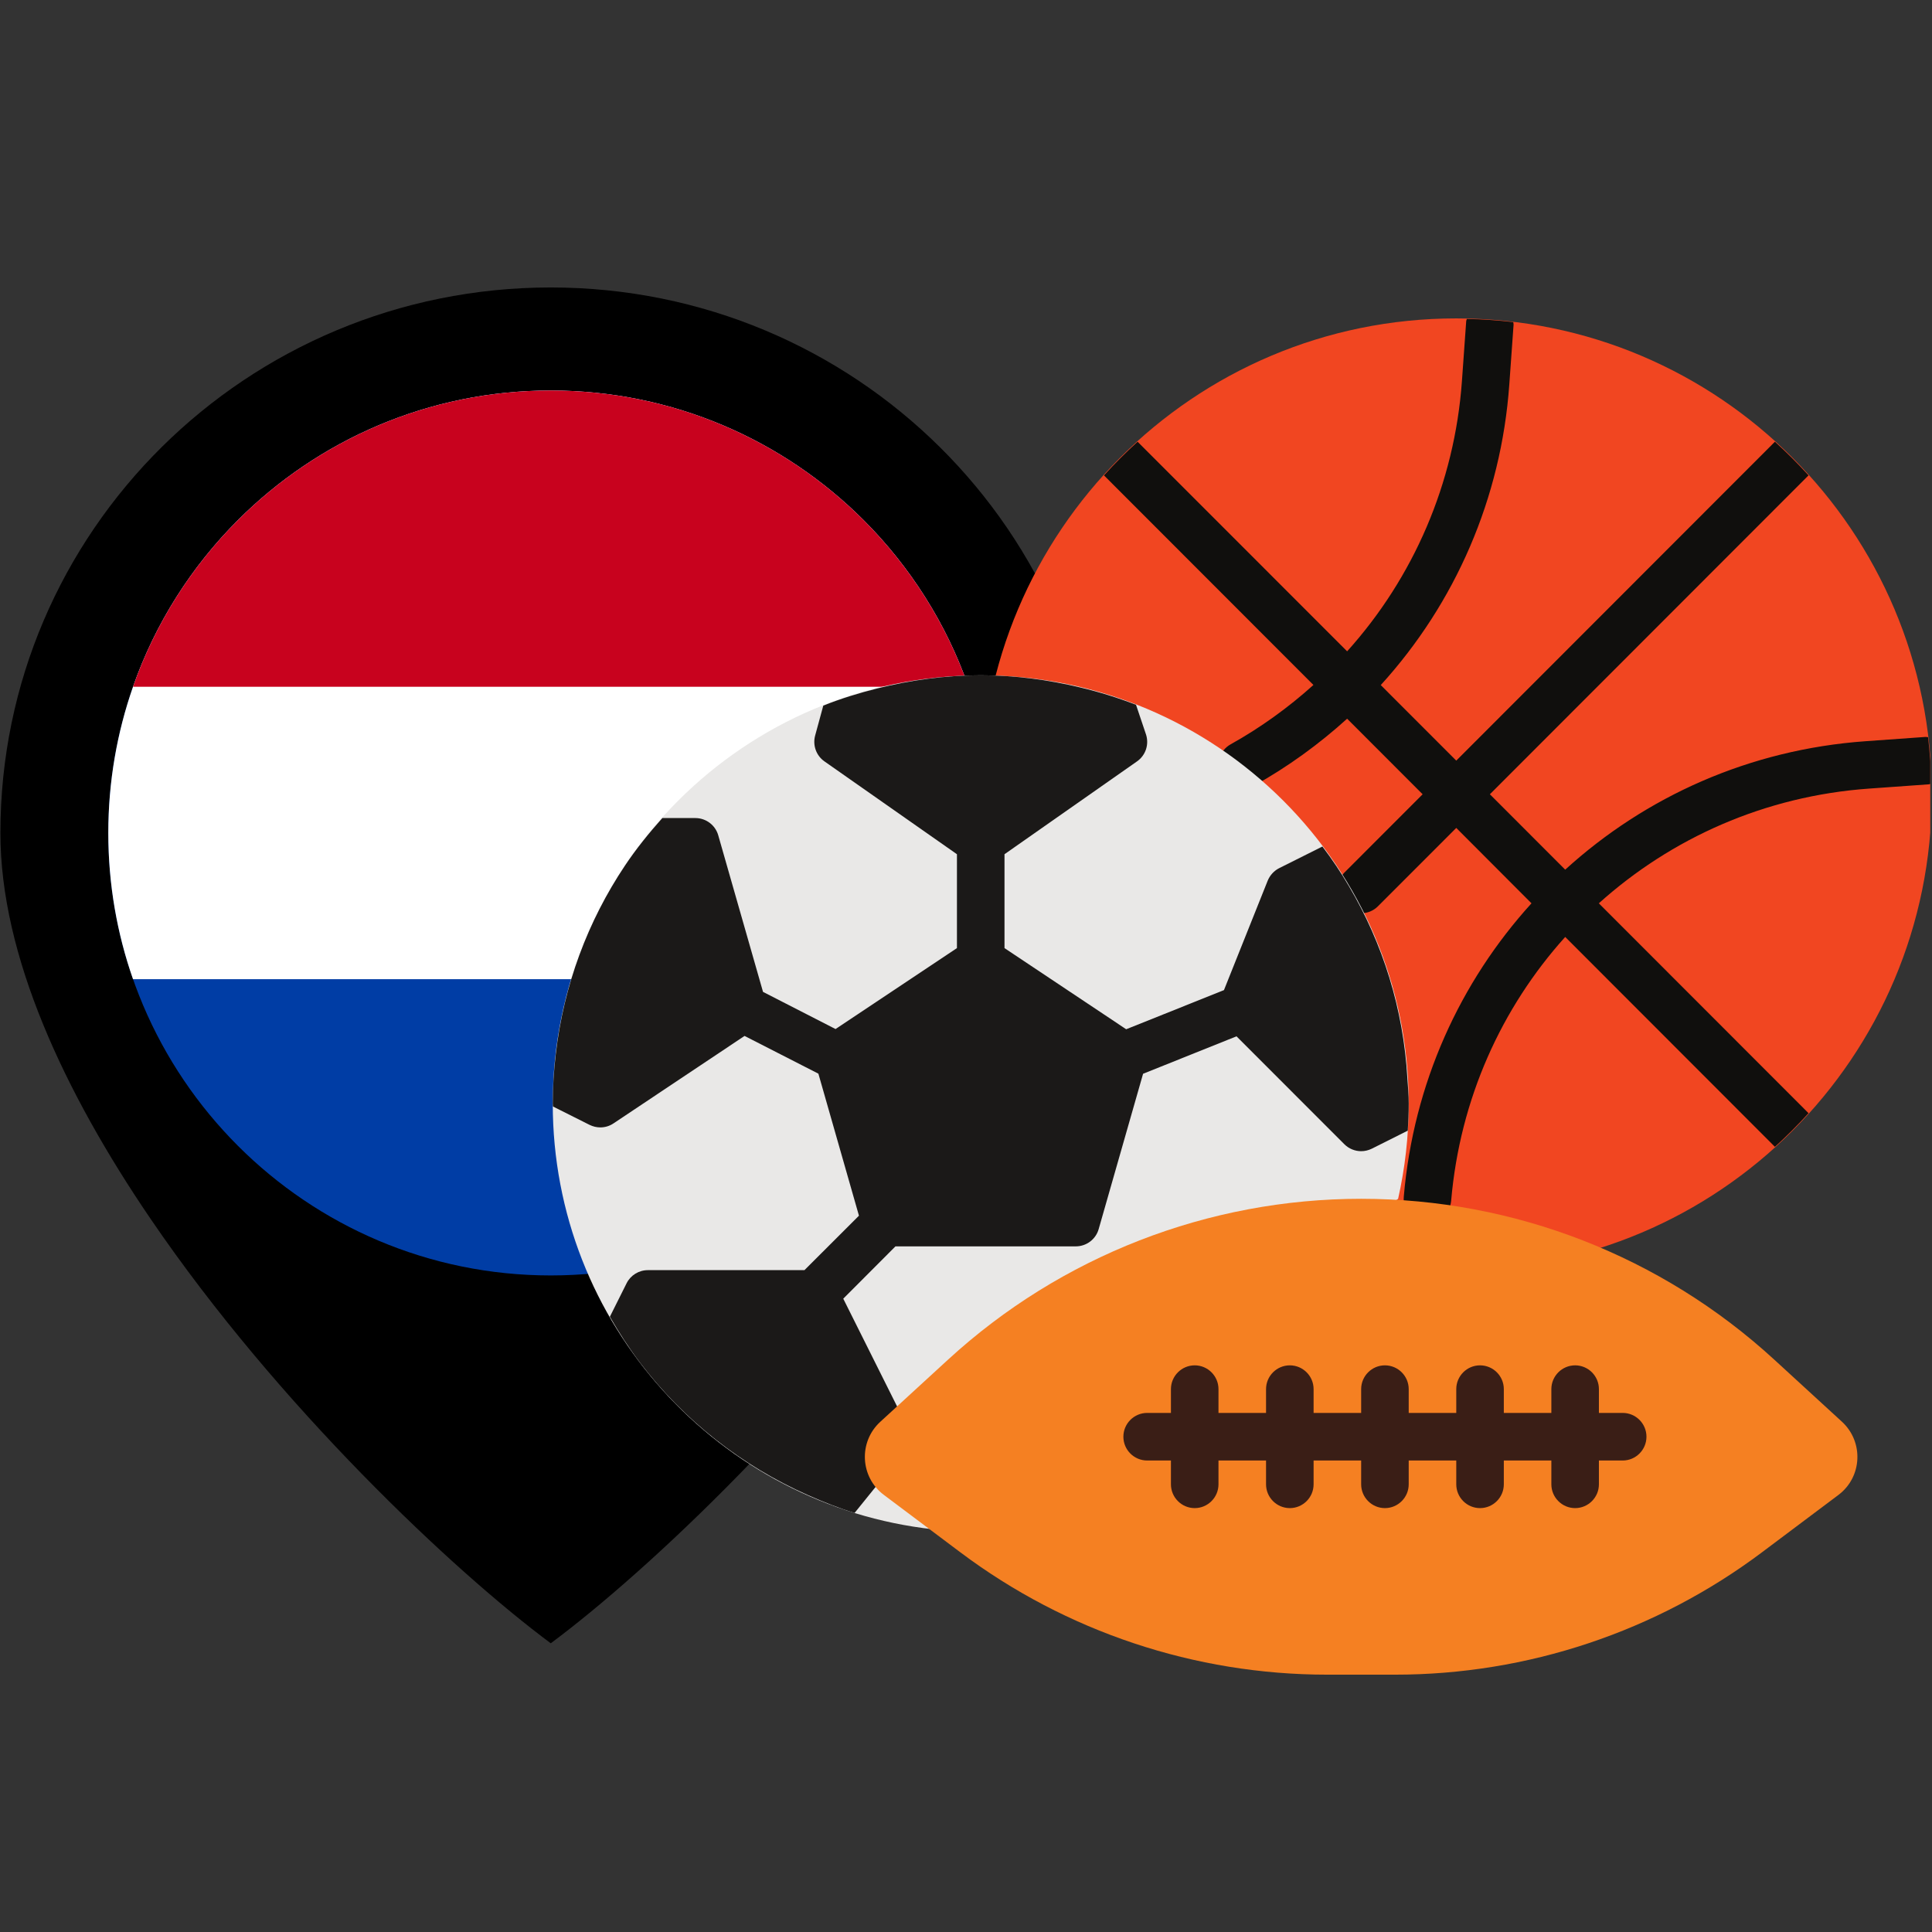 <?xml version="1.0" encoding="UTF-8"?>
<svg xmlns="http://www.w3.org/2000/svg" xmlns:xlink="http://www.w3.org/1999/xlink" width="500" zoomAndPan="magnify" viewBox="0 0 375 375" height="500" preserveAspectRatio="xMidYMid meet" version="1.0">
  <rect x="0" y="0" width="375" height="375" fill="#333333" stroke="none"/>
  <defs>
    <clipPath id="817c2833b9">
      <path d="M 0 55.801 L 213.75 55.801 L 213.75 319 L 0 319 Z M 0 55.801 " clip-rule="nonzero"></path>
    </clipPath>
    <clipPath id="9c4a887f3a">
      <path d="M 106.91 61.801 L 374.66 61.801 L 374.66 325.051 L 106.91 325.051 Z M 106.91 61.801 " clip-rule="nonzero"></path>
    </clipPath>
    <clipPath id="2454d19173">
      <path d="M 84 0.801 L 268.66 0.801 L 268.66 186 L 84 186 Z M 84 0.801 " clip-rule="nonzero"></path>
    </clipPath>
    <clipPath id="b5603ab316">
      <path d="M 108 0.801 L 268.66 0.801 L 268.66 177 L 108 177 Z M 108 0.801 " clip-rule="nonzero"></path>
    </clipPath>
    <clipPath id="dd10978712">
      <path d="M 1.25 70 L 168 70 L 168 236 L 1.25 236 Z M 1.25 70 " clip-rule="nonzero"></path>
    </clipPath>
    <clipPath id="63f2d0a37c">
      <path d="M 1.25 70 L 168 70 L 168 233 L 1.25 233 Z M 1.25 70 " clip-rule="nonzero"></path>
    </clipPath>
    <clipPath id="d5f04c32e6">
      <path d="M 61 171 L 255 171 L 255 264.051 L 61 264.051 Z M 61 171 " clip-rule="nonzero"></path>
    </clipPath>
    <clipPath id="31d120a837">
      <rect x="0" width="269" y="0" height="265"></rect>
    </clipPath>
  </defs>
  <g clip-path="url(#817c2833b9)">
    <path fill="#000000" d="M 29.273 236.645 C 53.957 272.867 88.098 304.992 106.902 318.961 C 125.707 304.992 159.844 272.867 184.531 236.645 C 201.344 211.973 213.727 185.461 213.727 161.68 C 213.727 132.441 201.773 105.969 182.449 86.809 C 163.121 67.648 136.41 55.797 106.902 55.797 C 77.395 55.797 50.684 67.648 31.355 86.809 C 12.031 105.969 0.078 132.441 0.078 161.68 C 0.078 185.461 12.461 211.977 29.273 236.645 Z M 29.273 236.645 " fill-opacity="1" fill-rule="evenodd"></path>
  </g>
  <path fill="#003da5" d="M 46.184 222.406 C 61.727 237.949 83.195 247.562 106.902 247.562 C 130.605 247.562 152.074 237.949 167.621 222.406 C 183.168 206.863 192.785 185.395 192.785 161.68 C 192.785 137.969 183.168 116.496 167.621 100.953 C 152.074 85.414 130.605 75.801 106.902 75.801 C 83.195 75.801 61.727 85.414 46.184 100.953 C 30.637 116.496 21.02 137.969 21.02 161.68 C 21.02 185.395 30.637 206.863 46.184 222.406 Z M 46.184 222.406 " fill-opacity="1" fill-rule="evenodd"></path>
  <path fill="#ffffff" d="M 187.98 133.297 C 183.676 121 176.645 109.98 167.621 100.953 C 152.074 85.414 130.605 75.797 106.902 75.797 C 83.195 75.797 61.727 85.414 46.184 100.953 C 37.156 109.98 30.129 121 25.82 133.297 C 22.711 142.184 21.02 151.734 21.02 161.68 C 21.02 171.629 22.711 181.18 25.82 190.062 L 187.98 190.062 C 191.09 181.18 192.785 171.629 192.785 161.68 C 192.785 151.734 191.09 142.184 187.98 133.297 Z M 187.98 133.297 " fill-opacity="1" fill-rule="evenodd"></path>
  <path fill="#c8021e" d="M 25.82 133.297 L 187.98 133.297 C 183.676 121 176.645 109.98 167.621 100.953 C 152.074 85.414 130.605 75.797 106.902 75.797 C 83.195 75.797 61.727 85.414 46.184 100.953 C 37.156 109.98 30.129 121 25.82 133.297 Z M 25.82 133.297 " fill-opacity="1" fill-rule="evenodd"></path>
  <g clip-path="url(#9c4a887f3a)">
    <g transform="matrix(1, 0, 0, 1, 106, 61)">
      <g clip-path="url(#31d120a837)">
        <g clip-path="url(#2454d19173)">
          <path fill="#f14621" d="M 84.359 93.168 C 84.359 144.188 125.676 185.535 176.66 185.535 C 227.641 185.535 268.961 144.188 268.961 93.168 C 268.961 42.148 227.641 0.801 176.66 0.801 C 125.676 0.801 84.359 42.148 84.359 93.168 " fill-opacity="1" fill-rule="nonzero"></path>
        </g>
        <g clip-path="url(#b5603ab316)">
          <path fill="#100f0d" d="M 175.668 172.078 C 175.449 174.477 173.434 176.301 171.07 176.301 C 170.945 176.301 170.801 176.301 170.672 176.281 C 168.133 176.066 166.238 173.828 166.473 171.285 C 168.348 149.273 177.414 129.574 191.262 114.332 L 176.66 99.699 L 161.461 114.906 C 160.559 115.809 159.387 116.262 158.199 116.262 C 157.008 116.262 155.836 115.809 154.938 114.906 C 153.133 113.105 153.133 110.18 154.938 108.375 L 170.133 93.168 L 155.477 78.5 C 150.016 83.445 143.977 87.848 137.359 91.527 C 136.656 91.922 135.879 92.105 135.125 92.105 C 133.5 92.105 131.934 91.258 131.086 89.742 C 129.84 87.504 130.652 84.688 132.887 83.461 C 138.73 80.199 144.082 76.32 148.934 71.953 L 108.281 31.27 C 110.355 28.98 112.535 26.816 114.805 24.738 L 155.477 65.422 C 168.348 51.133 176.336 32.805 177.758 12.996 L 178.586 1.395 C 178.586 1.215 178.68 1.07 178.715 0.91 C 181.762 0.961 184.754 1.18 187.727 1.523 C 187.727 1.703 187.801 1.863 187.781 2.062 L 186.953 13.645 C 185.383 35.727 176.441 56.113 162.004 71.973 L 176.66 86.637 L 238.512 24.738 C 240.781 26.816 242.965 28.98 245.035 31.27 L 183.184 93.168 L 197.805 107.801 C 213.379 93.621 233.59 84.473 256.125 82.867 L 267.699 82.039 C 267.895 82.02 268.059 82.09 268.238 82.09 C 268.582 85.066 268.777 88.062 268.852 91.094 C 268.688 91.129 268.527 91.238 268.363 91.238 L 256.773 92.066 C 236.547 93.512 218.391 101.684 204.332 114.332 L 245.035 155.066 C 242.965 157.355 240.781 159.523 238.512 161.598 L 197.805 120.859 C 185.438 134.609 177.363 152.324 175.668 172.078 " fill-opacity="1" fill-rule="nonzero"></path>
        </g>
        <g clip-path="url(#dd10978712)">
          <path fill="#e9e8e7" d="M 165.375 171.684 C 166.707 165.746 167.43 159.559 167.43 153.207 C 167.43 107.293 130.238 70.078 84.359 70.078 C 38.477 70.078 1.289 107.293 1.289 153.207 C 1.289 196 33.594 231.234 75.129 235.836 " fill-opacity="1" fill-rule="nonzero"></path>
        </g>
        <g clip-path="url(#63f2d0a37c)">
          <path fill="#1b1918" d="M 1.863 143.719 C 3.398 130.242 8.121 117.758 15.297 107.023 C 17.477 103.758 19.945 100.711 22.559 97.785 L 28.977 97.785 C 31.031 97.785 32.855 99.156 33.414 101.141 L 42.102 131.523 L 56.18 138.738 L 79.742 123.027 L 79.742 104.805 L 54.02 86.781 C 52.43 85.664 51.711 83.66 52.215 81.785 L 53.801 75.957 C 57.191 74.605 60.688 73.523 64.293 72.621 C 70.73 71.016 77.418 70.078 84.359 70.078 C 90.992 70.078 97.43 70.941 103.613 72.422 C 107.344 73.305 110.984 74.441 114.5 75.797 L 116.43 81.531 C 117.078 83.48 116.375 85.609 114.699 86.781 L 88.973 104.805 L 88.973 123.027 L 112.59 138.777 L 131.57 131.18 L 140.062 109.93 C 140.496 108.883 141.289 108.016 142.281 107.512 L 150.68 103.309 C 152.555 105.777 154.285 108.359 155.855 111.047 C 162.383 122.105 166.402 134.789 167.176 148.355 C 167.285 149.961 167.43 151.566 167.43 153.207 C 167.43 154.977 167.355 156.727 167.25 158.457 L 160.273 161.957 C 159.605 162.281 158.902 162.445 158.199 162.445 C 157.008 162.445 155.82 161.977 154.938 161.094 L 134.004 140.148 L 115.871 147.418 L 107.254 177.562 C 106.695 179.547 104.875 180.918 102.816 180.918 L 67.809 180.918 L 57.676 191.074 L 70.027 215.793 C 70.836 217.414 70.621 219.363 69.484 220.77 L 59.875 232.66 C 56.758 231.703 53.766 230.512 50.809 229.195 C 37.902 223.477 26.688 214.617 18.234 203.504 C 16.09 200.672 14.16 197.68 12.375 194.574 L 15.621 188.082 C 16.395 186.527 18 185.535 19.746 185.535 L 50.141 185.535 L 60.723 174.965 L 52.848 147.398 L 38.516 140.074 L 13.078 157.051 C 12.301 157.574 11.418 157.828 10.52 157.828 C 9.816 157.828 9.113 157.664 8.445 157.34 L 1.324 153.766 C 1.305 153.586 1.289 153.387 1.289 153.207 C 1.289 149.996 1.504 146.84 1.863 143.719 " fill-opacity="1" fill-rule="nonzero"></path>
        </g>
        <g clip-path="url(#d5f04c32e6)">
          <path fill="#f58022" d="M 250.844 229.16 L 235.988 240.309 C 215.453 255.715 190.469 264.051 164.797 264.051 L 151.602 264.051 C 125.93 264.051 100.945 255.715 80.41 240.309 L 65.555 229.16 C 60.941 225.695 60.598 218.875 64.871 214.961 L 78.031 202.891 C 99.914 182.812 128.508 171.684 158.199 171.684 C 187.891 171.684 216.48 182.812 238.367 202.891 L 251.527 214.961 C 255.781 218.875 255.457 225.695 250.844 229.16 " fill-opacity="1" fill-rule="nonzero"></path>
        </g>
        <path fill="#3a1e16" d="M 116.664 222.484 L 208.965 222.484 C 211.508 222.484 213.578 220.41 213.578 217.867 C 213.578 215.32 211.508 213.246 208.965 213.246 L 116.664 213.246 C 114.121 213.246 112.047 215.32 112.047 217.867 C 112.047 220.41 114.121 222.484 116.664 222.484 " fill-opacity="1" fill-rule="nonzero"></path>
        <path fill="#3a1e16" d="M 199.734 231.723 C 202.277 231.723 204.348 229.648 204.348 227.102 L 204.348 208.629 C 204.348 206.086 202.277 204.012 199.734 204.012 C 197.191 204.012 195.117 206.086 195.117 208.629 L 195.117 227.102 C 195.117 229.648 197.191 231.723 199.734 231.723 " fill-opacity="1" fill-rule="nonzero"></path>
        <path fill="#3a1e16" d="M 181.273 231.723 C 183.816 231.723 185.891 229.648 185.891 227.102 L 185.891 208.629 C 185.891 206.086 183.816 204.012 181.273 204.012 C 178.73 204.012 176.66 206.086 176.66 208.629 L 176.66 227.102 C 176.66 229.648 178.73 231.723 181.273 231.723 " fill-opacity="1" fill-rule="nonzero"></path>
        <path fill="#3a1e16" d="M 162.812 231.723 C 165.355 231.723 167.43 229.648 167.43 227.102 L 167.43 208.629 C 167.43 206.086 165.355 204.012 162.812 204.012 C 160.273 204.012 158.199 206.086 158.199 208.629 L 158.199 227.102 C 158.199 229.648 160.273 231.723 162.812 231.723 " fill-opacity="1" fill-rule="nonzero"></path>
        <path fill="#3a1e16" d="M 144.355 231.723 C 146.895 231.723 148.969 229.648 148.969 227.102 L 148.969 208.629 C 148.969 206.086 146.895 204.012 144.355 204.012 C 141.812 204.012 139.738 206.086 139.738 208.629 L 139.738 227.102 C 139.738 229.648 141.812 231.723 144.355 231.723 " fill-opacity="1" fill-rule="nonzero"></path>
        <path fill="#3a1e16" d="M 125.895 231.723 C 128.434 231.723 130.508 229.648 130.508 227.102 L 130.508 208.629 C 130.508 206.086 128.434 204.012 125.895 204.012 C 123.352 204.012 121.277 206.086 121.277 208.629 L 121.277 227.102 C 121.277 229.648 123.352 231.723 125.895 231.723 " fill-opacity="1" fill-rule="nonzero"></path>
      </g>
    </g>
  </g>
</svg>
